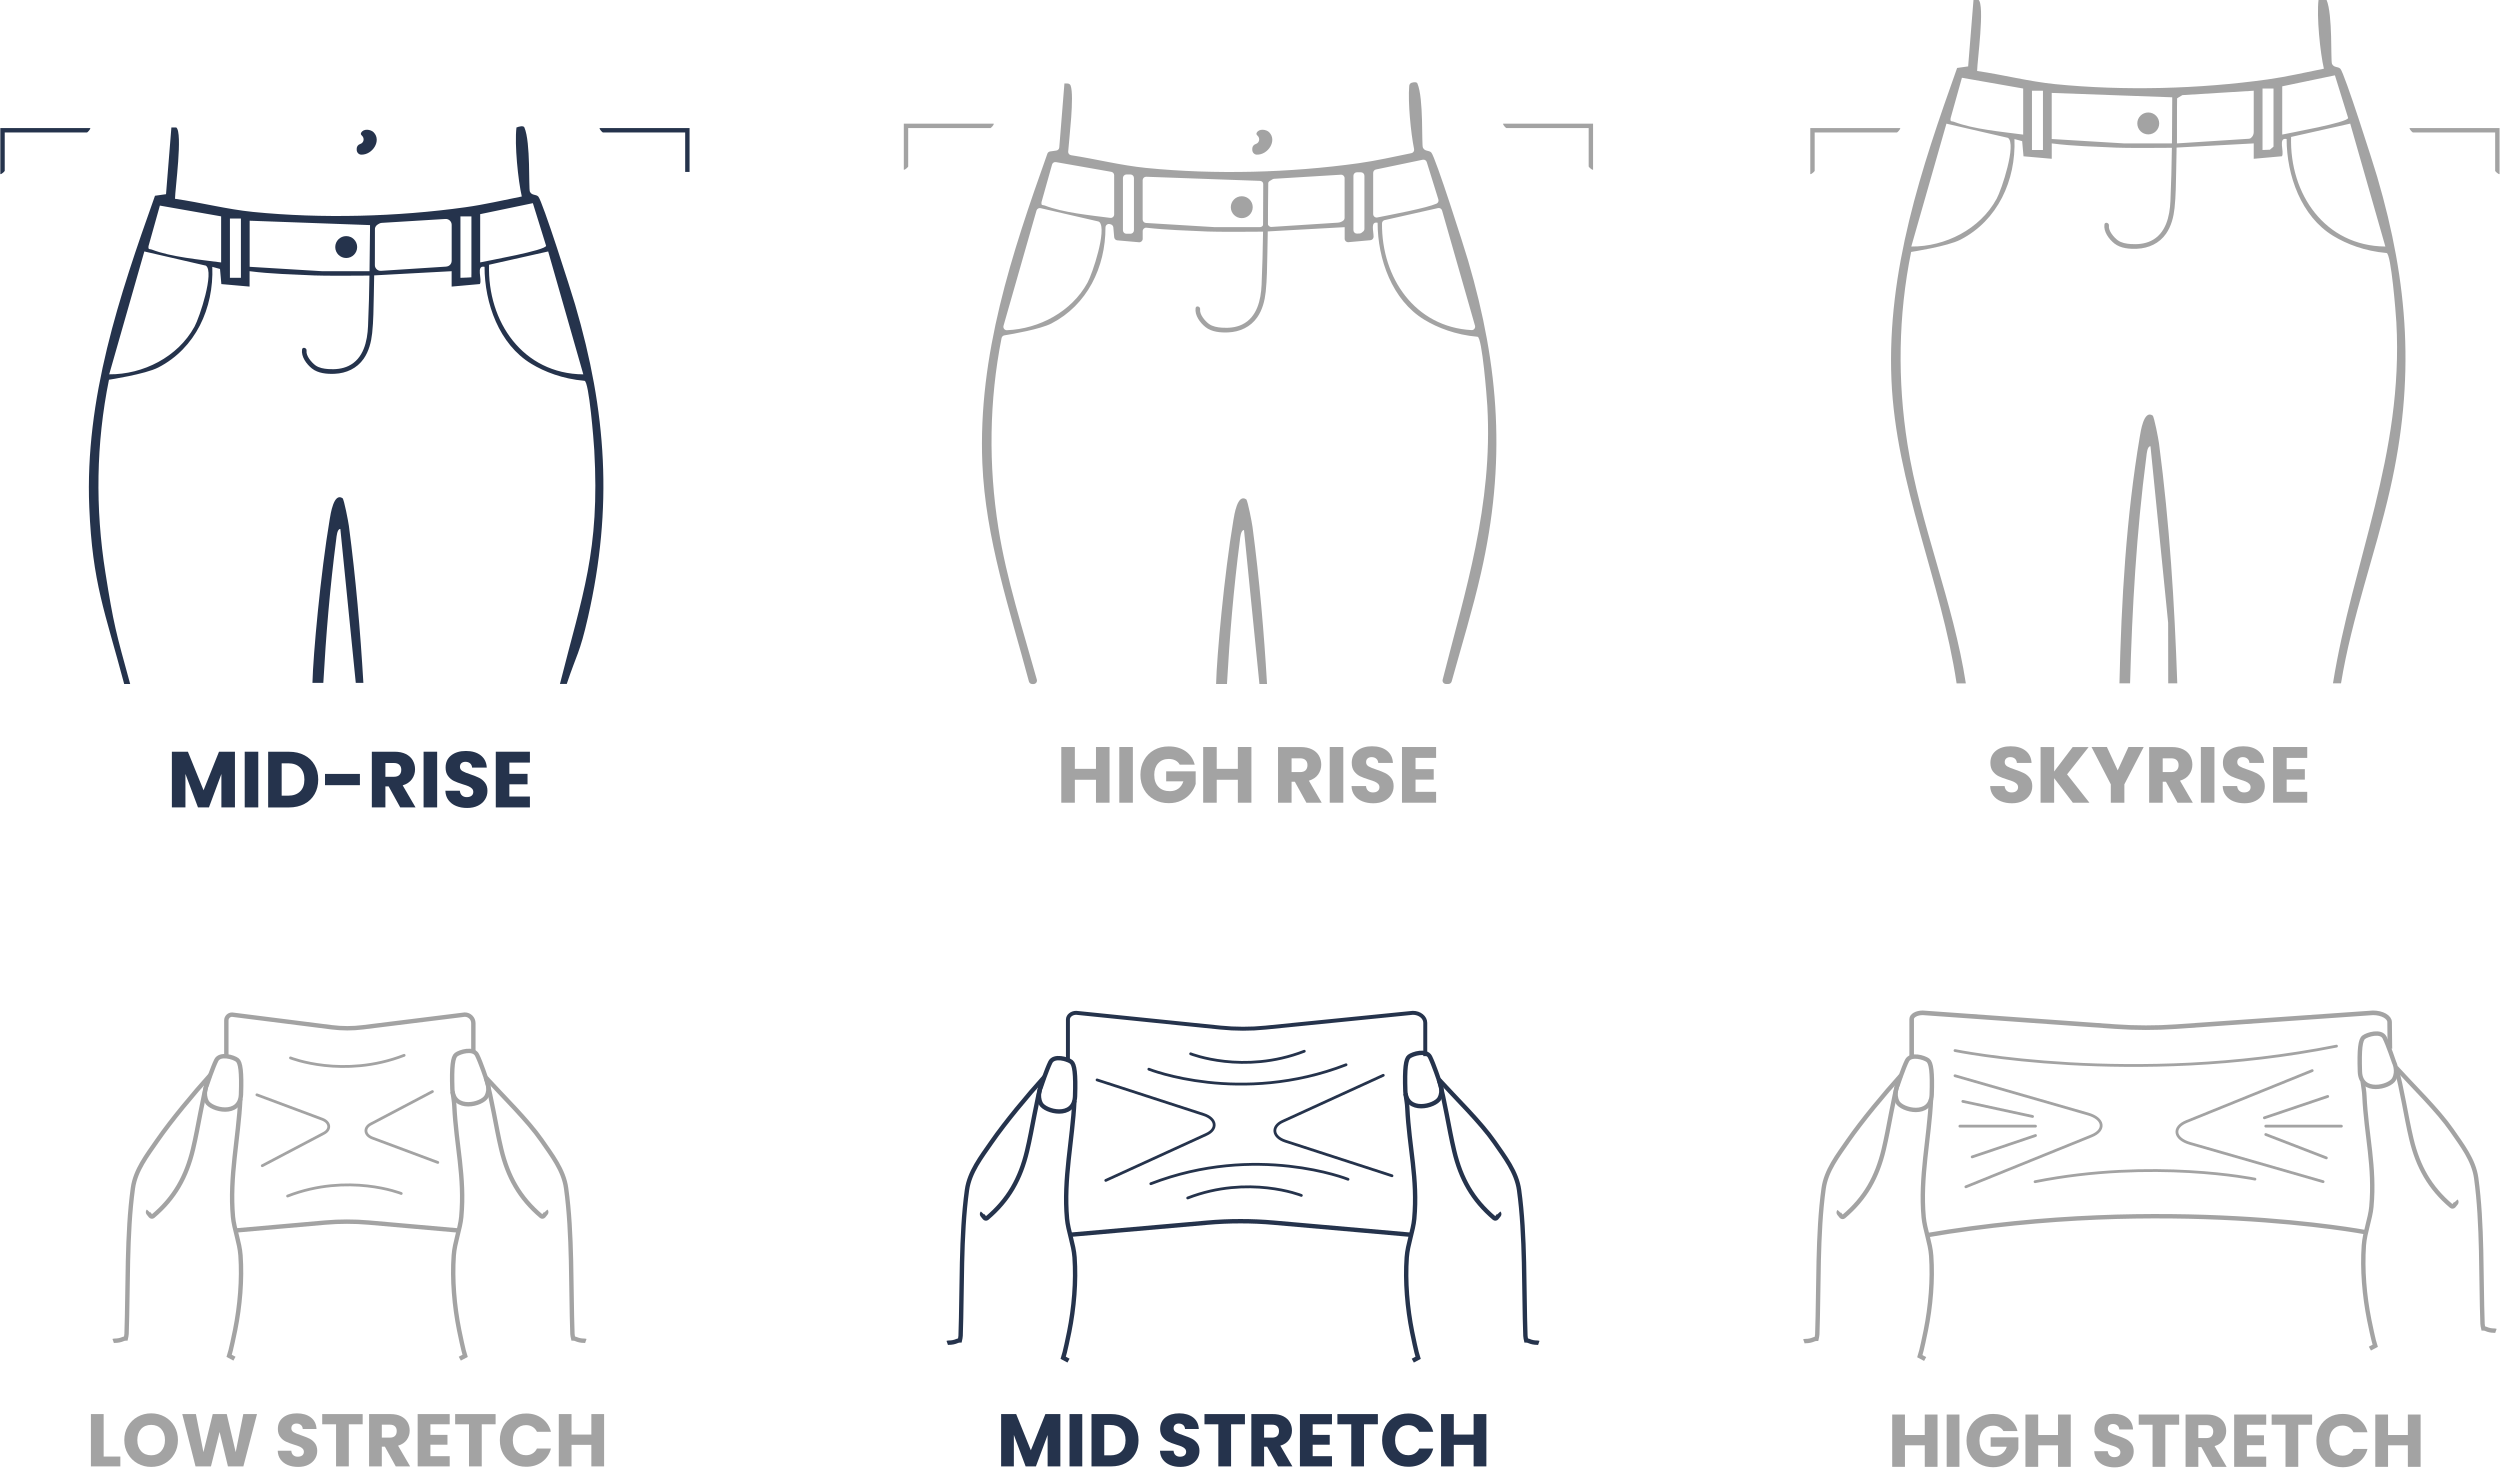 <svg xmlns="http://www.w3.org/2000/svg" fill="none" viewBox="0 0 671 394">
<g clip-path="url(#clip0_4037_586)">
<path stroke-miterlimit="10" stroke-width="1.18" stroke="#A3A3A3" d="M516.71 364.76C516.24 364.5 515.77 364.25 515.29 364C515.74 362.69 516.7 358.02 516.9 357.01C518.17 350.63 518.79 343.55 518.33 337.04C518.08 333.54 516.61 329.93 516.31 326.68C515.33 315.93 517.79 305.59 518.29 295.05"></path>
<path stroke-miterlimit="10" stroke-width="1.18" stroke="#A3A3A3" d="M484.17 360.02C484.31 359.97 484.47 359.94 484.63 359.94C484.63 359.94 484.64 359.94 484.65 359.94C485.4 359.94 486.15 359.79 486.83 359.49C487.03 359.4 487.26 359.35 487.53 359.34H487.55C487.64 358.93 487.74 358.53 487.76 358.1C487.98 351.83 487.98 345.14 488.14 338.47C488.3 331.8 488.61 325.16 489.46 318.99C490.13 314.14 493.3 310.12 496.03 306.16C499.71 300.83 505.84 293.47 510.22 288.64"></path>
<path stroke-miterlimit="10" stroke-width="1.18" stroke="#A3A3A3" d="M493.62 325.14C493.47 325.3 493.46 325.54 493.6 325.71L494.21 326.47C494.37 326.66 494.65 326.69 494.84 326.53C500.65 321.63 503.82 315.92 505.59 308.51C507.05 302.41 508.07 295.01 509.71 289.33"></path>
<path stroke-miterlimit="10" stroke-width="1.18" stroke="#A3A3A3" d="M509.29 291.33C509.29 291.33 508.13 293.59 509.29 295.79C510.45 298 518.26 299.89 518.47 293.82C518.68 287.74 518.33 285.25 517.45 284.58C516.47 283.83 512.83 282.73 511.85 284.66C510.88 286.59 509.29 291.33 509.29 291.33Z"></path>
<path stroke-miterlimit="10" stroke-width="1.18" stroke="#A3A3A3" d="M634.14 290.3C634.41 292.4 634.54 292.72 634.61 294.17C635.11 304.71 637.46 313.14 636.48 323.89C636.18 327.14 634.71 330.75 634.46 334.25C634 340.75 634.62 347.84 635.89 354.22C636.09 355.22 637.05 359.9 637.5 361.21C637.02 361.46 636.55 361.71 636.08 361.97"></path>
<path stroke-miterlimit="10" stroke-width="1.18" stroke="#A3A3A3" d="M669.9 357.22C669.76 357.17 669.6 357.14 669.44 357.14C669.44 357.14 669.43 357.14 669.42 357.14C668.67 357.14 667.92 356.99 667.24 356.69C667.04 356.6 666.81 356.55 666.54 356.54H666.52C666.43 356.13 666.33 355.73 666.31 355.3C665.87 342.76 666.31 328.53 664.61 316.19C663.94 311.34 660.77 307.32 658.04 303.36C654.36 298.03 647.48 291.35 643.1 286.52"></path>
<path stroke-miterlimit="10" stroke-width="1.18" stroke="#A3A3A3" d="M659.18 322.33C659.33 322.49 659.34 322.73 659.2 322.9L658.59 323.66C658.43 323.85 658.15 323.88 657.96 323.72C652.15 318.82 648.98 313.11 647.21 305.7C645.75 299.6 644.73 292.2 643.09 286.52"></path>
<path stroke-miterlimit="10" stroke-width="1.18" stroke="#A3A3A3" d="M642.58 285.15C642.58 285.15 643.74 287.41 642.58 289.61C641.42 291.82 633.61 293.71 633.4 287.64C633.19 281.56 633.54 279.07 634.42 278.4C635.4 277.65 639.04 276.55 640.02 278.48C640.99 280.41 642.58 285.15 642.58 285.15Z"></path>
<path stroke-miterlimit="10" stroke-width="1.23" stroke="#A3A3A3" d="M513.09 284V273.52C513.09 272.59 514.42 271.84 516.07 271.84L567.82 275.54C573.2 275.92 578.65 275.93 584.03 275.55L636.91 271.84C639.37 271.84 641.37 272.97 641.37 274.35L641.45 281.49"></path>
<path stroke-linecap="round" stroke-miterlimit="10" stroke-width="0.75" stroke="#A3A3A3" d="M524.72 281.97C524.72 281.97 572.23 291.74 627.12 280.78"></path>
<path stroke-linecap="round" stroke-miterlimit="10" stroke-width="0.75" stroke="#A3A3A3" d="M524.72 288.73L560.43 299C564.72 300.23 565.19 303.33 561.33 304.89L527.64 318.54"></path>
<path stroke-linecap="round" stroke-miterlimit="10" stroke-width="0.75" stroke="#A3A3A3" d="M623.52 317.16L587.81 306.89C583.52 305.66 583.05 302.56 586.91 301L620.6 287.35"></path>
<path stroke-miterlimit="10" stroke-width="1.18" stroke="#A3A3A3" d="M634.92 330.72C634.92 330.72 581.55 320.56 517.19 331.52"></path>
<path stroke-linecap="round" stroke-miterlimit="10" stroke-width="0.75" stroke="#A3A3A3" d="M526.03 302.26H546.33"></path>
<path stroke-linecap="round" stroke-miterlimit="10" stroke-width="0.75" stroke="#A3A3A3" d="M608.13 302.26H628.43"></path>
<path stroke-linecap="round" stroke-miterlimit="10" stroke-width="0.75" stroke="#A3A3A3" d="M529.33 310.51L546.33 304.77"></path>
<path stroke-linecap="round" stroke-miterlimit="10" stroke-width="0.75" stroke="#A3A3A3" d="M608.13 304.5L624.39 310.78"></path>
<path stroke-linecap="round" stroke-miterlimit="10" stroke-width="0.75" stroke="#A3A3A3" d="M526.82 295.61L545.54 299.66"></path>
<path stroke-linecap="round" stroke-miterlimit="10" stroke-width="0.75" stroke="#A3A3A3" d="M607.76 300.02L624.76 294.28"></path>
<path stroke-linecap="round" stroke-miterlimit="10" stroke-width="0.75" stroke="#A3A3A3" d="M605.23 316.48C605.23 316.48 577.85 310.85 546.21 317.17"></path>
<path fill="#A3A3A3" d="M520.03 379.66V393.7H516.61V387.92H511.29V393.7H507.87V379.66H511.29V385.16H516.61V379.66H520.03Z"></path>
<path fill="#A3A3A3" d="M525.91 379.66V393.7H522.49V379.66H525.91Z"></path>
<path fill="#A3A3A3" d="M537.71 384.1C537.46 383.63 537.09 383.28 536.62 383.03C536.15 382.78 535.59 382.66 534.95 382.66C533.84 382.66 532.96 383.02 532.29 383.75C531.62 384.48 531.29 385.45 531.29 386.66C531.29 387.95 531.64 388.96 532.34 389.69C533.04 390.42 534 390.78 535.23 390.78C536.07 390.78 536.78 390.57 537.36 390.14C537.94 389.71 538.36 389.1 538.63 388.3H534.29V385.78H541.73V388.96C541.48 389.81 541.05 390.61 540.44 391.34C539.83 392.07 539.06 392.67 538.13 393.12C537.2 393.57 536.14 393.8 534.97 393.8C533.58 393.8 532.35 393.5 531.26 392.89C530.17 392.28 529.33 391.44 528.72 390.36C528.11 389.28 527.81 388.05 527.81 386.66C527.81 385.27 528.11 384.04 528.72 382.95C529.33 381.86 530.17 381.02 531.25 380.41C532.33 379.8 533.56 379.5 534.95 379.5C536.63 379.5 538.05 379.91 539.2 380.72C540.35 381.53 541.12 382.66 541.49 384.1H537.71Z"></path>
<path fill="#A3A3A3" d="M555.79 379.66V393.7H552.37V387.92H547.05V393.7H543.63V379.66H547.05V385.16H552.37V379.66H555.79Z"></path>
<path fill="#A3A3A3" d="M564.81 393.34C564 393.01 563.35 392.51 562.86 391.86C562.37 391.21 562.12 390.42 562.09 389.5H565.73C565.78 390.02 565.96 390.42 566.27 390.69C566.58 390.96 566.98 391.1 567.47 391.1C567.96 391.1 568.38 390.98 568.67 390.75C568.96 390.52 569.11 390.19 569.11 389.78C569.11 389.43 568.99 389.15 568.76 388.92C568.53 388.69 568.24 388.51 567.9 388.36C567.56 388.21 567.08 388.05 566.45 387.86C565.54 387.58 564.8 387.3 564.23 387.02C563.66 386.74 563.16 386.33 562.75 385.78C562.34 385.23 562.13 384.52 562.13 383.64C562.13 382.33 562.6 381.31 563.55 380.57C564.5 379.83 565.73 379.46 567.25 379.46C568.77 379.46 570.04 379.83 570.99 380.57C571.94 381.31 572.44 382.34 572.51 383.66H568.81C568.78 383.21 568.62 382.85 568.31 382.59C568 382.33 567.61 382.2 567.13 382.2C566.72 382.2 566.38 382.31 566.13 382.53C565.88 382.75 565.75 383.07 565.75 383.48C565.75 383.93 565.96 384.29 566.39 384.54C566.82 384.79 567.48 385.07 568.39 385.36C569.3 385.67 570.03 385.96 570.6 386.24C571.17 386.52 571.66 386.93 572.07 387.46C572.48 387.99 572.69 388.68 572.69 389.52C572.69 390.36 572.49 391.05 572.08 391.7C571.67 392.35 571.08 392.87 570.31 393.26C569.54 393.65 568.62 393.84 567.57 393.84C566.52 393.84 565.62 393.67 564.81 393.34Z"></path>
<path fill="#A3A3A3" d="M584.89 379.66V382.4H581.17V393.7H577.75V382.4H574.03V379.66H584.89Z"></path>
<path fill="#A3A3A3" d="M593.77 393.7L590.85 388.4H590.03V393.7H586.61V379.66H592.35C593.46 379.66 594.4 379.85 595.18 380.24C595.96 380.63 596.54 381.16 596.93 381.83C597.32 382.5 597.51 383.25 597.51 384.08C597.51 385.01 597.25 385.85 596.72 386.58C596.19 387.31 595.42 387.83 594.39 388.14L597.63 393.7H593.77ZM590.03 385.98H592.15C592.78 385.98 593.25 385.83 593.56 385.52C593.87 385.21 594.03 384.78 594.03 384.22C594.03 383.66 593.87 383.27 593.56 382.96C593.25 382.65 592.78 382.5 592.15 382.5H590.03V385.98Z"></path>
<path fill="#A3A3A3" d="M603.07 382.4V385.24H607.65V387.88H603.07V390.96H608.25V393.7H599.65V379.66H608.25V382.4H603.07Z"></path>
<path fill="#A3A3A3" d="M620.57 379.66V382.4H616.85V393.7H613.43V382.4H609.71V379.66H620.57Z"></path>
<path fill="#A3A3A3" d="M622.61 382.95C623.21 381.86 624.05 381.02 625.12 380.41C626.19 379.8 627.41 379.5 628.77 379.5C630.44 379.5 631.86 379.94 633.05 380.82C634.24 381.7 635.03 382.9 635.43 384.42H631.67C631.39 383.83 630.99 383.39 630.48 383.08C629.97 382.77 629.38 382.62 628.73 382.62C627.68 382.62 626.82 382.99 626.17 383.72C625.52 384.45 625.19 385.43 625.19 386.66C625.19 387.89 625.52 388.87 626.17 389.6C626.82 390.33 627.68 390.7 628.73 390.7C629.38 390.7 629.97 390.55 630.48 390.24C630.99 389.93 631.39 389.49 631.67 388.9H635.43C635.03 390.42 634.24 391.62 633.05 392.49C631.86 393.36 630.44 393.8 628.77 393.8C627.41 393.8 626.19 393.5 625.12 392.89C624.05 392.28 623.21 391.44 622.61 390.36C622.01 389.28 621.71 388.05 621.71 386.66C621.71 385.27 622.01 384.04 622.61 382.95Z"></path>
<path fill="#A3A3A3" d="M649.69 379.66V393.7H646.27V387.92H640.95V393.7H637.53V379.66H640.95V385.16H646.27V379.66H649.69Z"></path>
<path stroke-miterlimit="10" stroke-width="1.18" stroke="#25334C" d="M286.79 365.19C286.32 364.93 285.85 364.68 285.37 364.43C285.82 363.12 286.78 358.45 286.98 357.44C288.25 351.06 288.87 343.98 288.41 337.47C288.16 333.97 286.69 330.36 286.39 327.11C285.41 316.36 287.87 306.02 288.37 295.48"></path>
<path stroke-miterlimit="10" stroke-width="1.18" stroke="#25334C" d="M254.24 360.45C254.38 360.4 254.54 360.37 254.7 360.37C254.7 360.37 254.71 360.37 254.72 360.37C255.47 360.37 256.22 360.22 256.9 359.92C257.1 359.83 257.33 359.78 257.6 359.77H257.62C257.71 359.36 257.81 358.96 257.83 358.53C258.05 352.26 258.05 345.57 258.21 338.9C258.37 332.23 258.68 325.59 259.53 319.42C260.2 314.57 263.37 310.55 266.1 306.59C269.78 301.26 275.91 293.9 280.29 289.07"></path>
<path stroke-miterlimit="10" stroke-width="1.18" stroke="#25334C" d="M263.69 325.56C263.54 325.72 263.53 325.96 263.67 326.13L264.28 326.89C264.44 327.08 264.72 327.11 264.91 326.95C270.72 322.05 273.89 316.34 275.66 308.93C277.12 302.83 278.14 295.43 279.78 289.75"></path>
<path stroke-miterlimit="10" stroke-width="1.18" stroke="#25334C" d="M279.36 291.75C279.36 291.75 278.2 294.01 279.36 296.21C280.52 298.41 288.33 300.31 288.54 294.24C288.75 288.16 288.4 285.67 287.52 285C286.54 284.25 282.9 283.15 281.92 285.08C280.95 287.01 279.36 291.75 279.36 291.75Z"></path>
<path stroke-miterlimit="10" stroke-width="1.18" stroke="#25334C" d="M377.25 293.53C377.52 295.63 377.65 295.95 377.72 297.4C378.22 307.94 380.57 316.37 379.59 327.12C379.29 330.37 377.82 333.98 377.57 337.48C377.11 343.98 377.73 351.07 379 357.45C379.2 358.45 380.16 363.13 380.61 364.44C380.13 364.69 379.66 364.94 379.19 365.2"></path>
<path stroke-miterlimit="10" stroke-width="1.18" stroke="#25334C" d="M413.01 360.45C412.87 360.4 412.71 360.37 412.55 360.37C412.55 360.37 412.54 360.37 412.53 360.37C411.78 360.37 411.03 360.22 410.35 359.92C410.15 359.83 409.92 359.78 409.65 359.77H409.63C409.54 359.36 409.44 358.96 409.42 358.53C408.98 345.99 409.42 331.76 407.72 319.42C407.05 314.57 403.88 310.55 401.15 306.59C397.47 301.26 390.59 294.58 386.21 289.75"></path>
<path stroke-miterlimit="10" stroke-width="1.18" stroke="#25334C" d="M402.28 325.56C402.43 325.72 402.44 325.96 402.3 326.13L401.69 326.89C401.53 327.08 401.25 327.11 401.06 326.95C395.25 322.05 392.08 316.34 390.31 308.93C388.85 302.83 387.83 295.43 386.19 289.75"></path>
<path stroke-miterlimit="10" stroke-width="1.18" stroke="#25334C" d="M386.37 290.33C386.37 290.33 387.53 292.59 386.37 294.79C385.21 296.99 377.4 298.89 377.19 292.82C376.98 286.74 377.33 284.25 378.21 283.58C379.19 282.83 382.83 281.73 383.81 283.66C384.78 285.59 386.37 290.33 386.37 290.33Z"></path>
<path stroke-miterlimit="10" stroke-width="1.06" stroke="#25334C" d="M286.63 284.88V273.64C286.63 272.65 287.63 271.84 288.86 271.84L327.55 275.8C331.57 276.21 335.65 276.22 339.67 275.81L379.21 271.84C381.05 271.84 382.54 273.05 382.54 274.53V283.46"></path>
<path stroke-miterlimit="10" stroke-width="1.18" stroke="#25334C" d="M378.93 331.43L341.94 328.17C335.96 327.64 329.94 327.64 323.96 328.17L286.97 331.43"></path>
<path stroke-linecap="round" stroke-miterlimit="10" stroke-width="0.75" stroke="#25334C" d="M308.35 286.97C308.35 286.97 332.91 296.74 361.28 285.78"></path>
<path stroke-linecap="round" stroke-miterlimit="10" stroke-width="0.75" stroke="#25334C" d="M349.28 320.85C349.28 320.85 335.13 315.22 318.78 321.54"></path>
<path stroke-linecap="round" stroke-miterlimit="10" stroke-width="0.75" stroke="#25334C" d="M361.81 316.52C361.81 316.52 337.25 306.75 308.88 317.71"></path>
<path stroke-linecap="round" stroke-miterlimit="10" stroke-width="0.75" stroke="#25334C" d="M319.57 282.84C319.57 282.84 333.72 288.47 350.07 282.15"></path>
<path stroke-linecap="round" stroke-miterlimit="10" stroke-width="0.75" stroke="#25334C" d="M294.45 289.85L323.06 299.14C326.5 300.26 326.88 303.06 323.78 304.47L296.79 316.82"></path>
<path stroke-linecap="round" stroke-miterlimit="10" stroke-width="0.75" stroke="#25334C" d="M373.61 315.58L345 306.29C341.56 305.17 341.18 302.37 344.28 300.96L371.27 288.61"></path>
<path fill="#25334C" d="M284.6 379.54V393.58H281.18V385.16L278.04 393.58H275.28L272.12 385.14V393.58H268.7V379.54H272.74L276.68 389.26L280.58 379.54H284.6Z"></path>
<path fill="#25334C" d="M290.48 379.54V393.58H287.06V379.54H290.48Z"></path>
<path fill="#25334C" d="M302.1 380.42C303.21 381.01 304.06 381.83 304.67 382.89C305.28 383.95 305.58 385.17 305.58 386.56C305.58 387.95 305.28 389.15 304.67 390.22C304.06 391.29 303.2 392.11 302.09 392.7C300.98 393.29 299.69 393.58 298.22 393.58H292.96V379.54H298.22C299.7 379.54 300.99 379.83 302.1 380.42ZM301.02 389.56C301.74 388.85 302.1 387.85 302.1 386.56C302.1 385.27 301.74 384.26 301.02 383.54C300.3 382.82 299.29 382.46 298 382.46H296.38V390.62H298C299.29 390.62 300.3 390.27 301.02 389.56Z"></path>
<path fill="#25334C" d="M314.06 393.22C313.25 392.89 312.6 392.39 312.11 391.74C311.62 391.09 311.37 390.3 311.34 389.38H314.98C315.03 389.9 315.21 390.3 315.52 390.57C315.83 390.84 316.23 390.98 316.72 390.98C317.21 390.98 317.63 390.86 317.92 390.63C318.21 390.4 318.36 390.07 318.36 389.66C318.36 389.31 318.24 389.03 318.01 388.8C317.78 388.57 317.49 388.39 317.15 388.24C316.81 388.09 316.33 387.93 315.7 387.74C314.79 387.46 314.05 387.18 313.48 386.9C312.91 386.62 312.41 386.21 312 385.66C311.59 385.11 311.38 384.4 311.38 383.52C311.38 382.21 311.85 381.19 312.8 380.45C313.75 379.71 314.98 379.34 316.5 379.34C318.02 379.34 319.29 379.71 320.24 380.45C321.19 381.19 321.69 382.22 321.76 383.54H318.06C318.03 383.09 317.87 382.73 317.56 382.47C317.25 382.21 316.86 382.08 316.38 382.08C315.97 382.08 315.63 382.19 315.38 382.41C315.13 382.63 315 382.95 315 383.36C315 383.81 315.21 384.17 315.64 384.42C316.07 384.67 316.73 384.95 317.64 385.24C318.55 385.55 319.28 385.84 319.85 386.12C320.42 386.4 320.91 386.81 321.32 387.34C321.73 387.87 321.94 388.56 321.94 389.4C321.94 390.24 321.74 390.93 321.33 391.58C320.92 392.23 320.33 392.75 319.56 393.14C318.79 393.53 317.87 393.72 316.82 393.72C315.77 393.72 314.87 393.55 314.06 393.22Z"></path>
<path fill="#25334C" d="M334.14 379.54V382.28H330.42V393.58H327V382.28H323.28V379.54H334.14Z"></path>
<path fill="#25334C" d="M343.02 393.58L340.1 388.28H339.28V393.58H335.86V379.54H341.6C342.71 379.54 343.65 379.73 344.43 380.12C345.21 380.51 345.79 381.04 346.18 381.71C346.57 382.38 346.76 383.13 346.76 383.96C346.76 384.89 346.5 385.73 345.97 386.46C345.44 387.19 344.67 387.71 343.64 388.02L346.88 393.58H343.02ZM339.28 385.86H341.4C342.03 385.86 342.5 385.71 342.81 385.4C343.12 385.09 343.28 384.66 343.28 384.1C343.28 383.54 343.12 383.15 342.81 382.84C342.5 382.53 342.03 382.38 341.4 382.38H339.28V385.86Z"></path>
<path fill="#25334C" d="M352.32 382.28V385.12H356.9V387.76H352.32V390.84H357.5V393.58H348.9V379.54H357.5V382.28H352.32Z"></path>
<path fill="#25334C" d="M369.82 379.54V382.28H366.1V393.58H362.68V382.28H358.96V379.54H369.82Z"></path>
<path fill="#25334C" d="M371.86 382.83C372.46 381.74 373.3 380.9 374.37 380.29C375.44 379.68 376.66 379.38 378.02 379.38C379.69 379.38 381.11 379.82 382.3 380.7C383.49 381.58 384.28 382.78 384.68 384.3H380.92C380.64 383.71 380.24 383.27 379.73 382.96C379.22 382.65 378.63 382.5 377.98 382.5C376.93 382.5 376.07 382.87 375.42 383.6C374.77 384.33 374.44 385.31 374.44 386.54C374.44 387.77 374.77 388.75 375.42 389.48C376.07 390.21 376.93 390.58 377.98 390.58C378.63 390.58 379.22 390.43 379.73 390.12C380.24 389.81 380.64 389.37 380.92 388.78H384.68C384.28 390.3 383.49 391.5 382.3 392.37C381.11 393.24 379.69 393.68 378.02 393.68C376.66 393.68 375.44 393.38 374.37 392.77C373.3 392.16 372.46 391.32 371.86 390.24C371.26 389.16 370.96 387.93 370.96 386.54C370.96 385.15 371.26 383.92 371.86 382.83Z"></path>
<path fill="#25334C" d="M398.94 379.54V393.58H395.52V387.8H390.2V393.58H386.78V379.54H390.2V385.04H395.52V379.54H398.94Z"></path>
<path stroke-miterlimit="10" stroke-width="1.18" stroke="#A3A3A3" d="M62.93 364.67C62.46 364.41 61.99 364.16 61.51 363.91C61.96 362.6 62.92 357.93 63.12 356.92C64.39 350.54 65.01 343.46 64.55 336.95C64.3 333.45 62.83 329.84 62.53 326.59C61.55 315.84 64.01 305.5 64.51 294.96"></path>
<path stroke-miterlimit="10" stroke-width="1.18" stroke="#A3A3A3" d="M30.38 359.93C30.52 359.88 30.68 359.85 30.84 359.85C30.84 359.85 30.85 359.85 30.86 359.85C31.61 359.85 32.36 359.7 33.04 359.4C33.24 359.31 33.47 359.26 33.74 359.25H33.76C33.85 358.84 33.95 358.44 33.97 358.01C34.19 351.74 34.19 345.05 34.35 338.38C34.51 331.71 34.82 325.07 35.67 318.9C36.34 314.05 39.51 310.03 42.24 306.07C45.92 300.74 52.05 293.38 56.43 288.55"></path>
<path stroke-miterlimit="10" stroke-width="1.18" stroke="#A3A3A3" d="M39.84 325.04C39.69 325.2 39.68 325.44 39.82 325.61L40.43 326.37C40.59 326.56 40.87 326.59 41.06 326.43C46.87 321.53 50.04 315.82 51.81 308.41C53.27 302.31 54.29 294.91 55.93 289.23"></path>
<path stroke-miterlimit="10" stroke-width="1.18" stroke="#A3A3A3" d="M55.5 291.23C55.5 291.23 54.34 293.49 55.5 295.69C56.66 297.9 64.47 299.79 64.68 293.72C64.89 287.64 64.54 285.15 63.66 284.48C62.68 283.73 59.04 282.63 58.06 284.56C57.09 286.49 55.5 291.23 55.5 291.23Z"></path>
<path stroke-miterlimit="10" stroke-width="1.18" stroke="#A3A3A3" d="M121.47 293C121.74 295.1 121.87 295.42 121.94 296.87C122.44 307.41 124.79 315.84 123.81 326.59C123.51 329.84 122.04 333.45 121.79 336.95C121.33 343.45 121.95 350.54 123.22 356.92C123.42 357.92 124.38 362.6 124.83 363.91C124.35 364.16 123.88 364.41 123.41 364.67"></path>
<path stroke-miterlimit="10" stroke-width="1.18" stroke="#A3A3A3" d="M157.23 359.93C157.09 359.88 156.93 359.85 156.77 359.85C156.77 359.85 156.76 359.85 156.75 359.85C156 359.85 155.25 359.7 154.57 359.4C154.37 359.31 154.14 359.26 153.87 359.25H153.85C153.76 358.84 153.66 358.44 153.64 358.01C153.2 345.47 153.64 331.24 151.94 318.9C151.27 314.05 148.1 310.03 145.37 306.07C141.69 300.74 134.81 294.06 130.43 289.23"></path>
<path stroke-miterlimit="10" stroke-width="1.18" stroke="#A3A3A3" d="M146.5 325.04C146.65 325.2 146.66 325.44 146.52 325.61L145.91 326.37C145.75 326.56 145.47 326.59 145.28 326.43C139.47 321.53 136.3 315.82 134.53 308.41C133.07 302.31 132.05 294.91 130.41 289.23"></path>
<path stroke-miterlimit="10" stroke-width="1.18" stroke="#A3A3A3" d="M130.59 289.81C130.59 289.81 131.75 292.07 130.59 294.27C129.43 296.48 121.62 298.37 121.41 292.3C121.2 286.22 121.55 283.73 122.43 283.06C123.41 282.31 127.05 281.21 128.03 283.14C129.01 285.07 130.59 289.81 130.59 289.81Z"></path>
<path stroke-miterlimit="10" stroke-width="1.18" stroke="#A3A3A3" d="M60.75 283.48V273.87C60.75 273.02 61.44 272.33 62.29 272.33L89.04 275.72C91.82 276.07 94.64 276.08 97.42 275.72L124.75 272.32C126.02 272.32 127.05 273.35 127.05 274.62V282.26"></path>
<path stroke-miterlimit="10" stroke-width="1.18" stroke="#A3A3A3" d="M123.13 330.27L98.99 328.14C95.09 327.8 91.16 327.8 87.26 328.14L63.12 330.27"></path>
<path stroke-linecap="round" stroke-miterlimit="10" stroke-width="0.75" stroke="#A3A3A3" d="M77.97 283.94C77.97 283.94 92.12 289.57 108.47 283.25"></path>
<path stroke-linecap="round" stroke-miterlimit="10" stroke-width="0.75" stroke="#A3A3A3" d="M107.69 320.33C107.69 320.33 93.54 314.7 77.19 321.02"></path>
<path stroke-linecap="round" stroke-miterlimit="10" stroke-width="0.75" stroke="#A3A3A3" d="M68.95 293.85L86.5 300.4C88.61 301.19 88.84 303.16 86.94 304.16L70.39 312.88"></path>
<path stroke-linecap="round" stroke-miterlimit="10" stroke-width="0.75" stroke="#A3A3A3" d="M117.5 312L99.95 305.45C97.84 304.66 97.61 302.69 99.51 301.69L116.06 292.97"></path>
<path fill="#A3A3A3" d="M27.82 390.94H32.3V393.58H24.4V379.54H27.82V390.94Z"></path>
<path fill="#A3A3A3" d="M36.95 392.8C35.85 392.19 34.98 391.33 34.33 390.23C33.68 389.13 33.36 387.89 33.36 386.52C33.36 385.15 33.68 383.91 34.33 382.82C34.98 381.73 35.85 380.87 36.95 380.26C38.05 379.65 39.26 379.34 40.58 379.34C41.9 379.34 43.11 379.65 44.21 380.26C45.31 380.87 46.18 381.73 46.81 382.82C47.44 383.91 47.76 385.15 47.76 386.52C47.76 387.89 47.44 389.13 46.8 390.23C46.16 391.33 45.29 392.19 44.2 392.8C43.11 393.41 41.9 393.72 40.58 393.72C39.26 393.72 38.05 393.41 36.95 392.8ZM43.27 389.48C43.94 388.73 44.28 387.75 44.28 386.52C44.28 385.29 43.94 384.29 43.27 383.55C42.6 382.81 41.7 382.44 40.58 382.44C39.46 382.44 38.54 382.81 37.87 383.54C37.2 384.27 36.86 385.27 36.86 386.52C36.86 387.77 37.2 388.75 37.87 389.49C38.54 390.23 39.45 390.6 40.58 390.6C41.71 390.6 42.6 390.23 43.27 389.48Z"></path>
<path fill="#A3A3A3" d="M68.98 379.54L65.32 393.58H61.18L58.94 384.34L56.62 393.58H52.48L48.92 379.54H52.58L54.6 389.76L57.1 379.54H60.86L63.26 389.76L65.3 379.54H68.98Z"></path>
<path fill="#A3A3A3" d="M77.26 393.22C76.45 392.89 75.8 392.39 75.31 391.74C74.82 391.09 74.57 390.3 74.54 389.38H78.18C78.23 389.9 78.41 390.3 78.72 390.57C79.03 390.84 79.43 390.98 79.92 390.98C80.41 390.98 80.83 390.86 81.12 390.63C81.41 390.4 81.56 390.07 81.56 389.66C81.56 389.31 81.44 389.03 81.21 388.8C80.98 388.57 80.69 388.39 80.35 388.24C80.01 388.09 79.53 387.93 78.9 387.74C77.99 387.46 77.25 387.18 76.68 386.9C76.11 386.62 75.61 386.21 75.2 385.66C74.79 385.11 74.58 384.4 74.58 383.52C74.58 382.21 75.05 381.19 76 380.45C76.95 379.71 78.18 379.34 79.7 379.34C81.22 379.34 82.49 379.71 83.44 380.45C84.39 381.19 84.89 382.22 84.96 383.54H81.26C81.23 383.09 81.07 382.73 80.76 382.47C80.45 382.21 80.06 382.08 79.58 382.08C79.17 382.08 78.83 382.19 78.58 382.41C78.33 382.63 78.2 382.95 78.2 383.36C78.2 383.81 78.41 384.17 78.84 384.42C79.27 384.67 79.93 384.95 80.84 385.24C81.75 385.55 82.48 385.84 83.05 386.12C83.62 386.4 84.11 386.81 84.52 387.34C84.93 387.87 85.14 388.56 85.14 389.4C85.14 390.24 84.94 390.93 84.53 391.58C84.12 392.23 83.53 392.75 82.76 393.14C81.99 393.53 81.07 393.72 80.02 393.72C78.97 393.72 78.07 393.55 77.26 393.22Z"></path>
<path fill="#A3A3A3" d="M97.34 379.54V382.28H93.62V393.58H90.2V382.28H86.48V379.54H97.34Z"></path>
<path fill="#A3A3A3" d="M106.22 393.58L103.3 388.28H102.48V393.58H99.06V379.54H104.8C105.91 379.54 106.85 379.73 107.63 380.12C108.41 380.51 108.99 381.04 109.38 381.71C109.77 382.38 109.96 383.13 109.96 383.96C109.96 384.89 109.7 385.73 109.17 386.46C108.64 387.19 107.87 387.71 106.84 388.02L110.08 393.58H106.22ZM102.48 385.86H104.6C105.23 385.86 105.7 385.71 106.01 385.4C106.32 385.09 106.48 384.66 106.48 384.1C106.48 383.54 106.32 383.15 106.01 382.84C105.7 382.53 105.23 382.38 104.6 382.38H102.48V385.86Z"></path>
<path fill="#A3A3A3" d="M115.52 382.28V385.12H120.1V387.76H115.52V390.84H120.7V393.58H112.1V379.54H120.7V382.28H115.52Z"></path>
<path fill="#A3A3A3" d="M133.02 379.54V382.28H129.3V393.58H125.88V382.28H122.16V379.54H133.02Z"></path>
<path fill="#A3A3A3" d="M135.06 382.83C135.66 381.74 136.5 380.9 137.57 380.29C138.64 379.68 139.86 379.38 141.22 379.38C142.89 379.38 144.31 379.82 145.5 380.7C146.69 381.58 147.48 382.78 147.88 384.3H144.12C143.84 383.71 143.44 383.27 142.93 382.96C142.42 382.65 141.83 382.5 141.18 382.5C140.13 382.5 139.27 382.87 138.62 383.6C137.97 384.33 137.64 385.31 137.64 386.54C137.64 387.77 137.97 388.75 138.62 389.48C139.27 390.21 140.13 390.58 141.18 390.58C141.83 390.58 142.42 390.43 142.93 390.12C143.44 389.81 143.84 389.37 144.12 388.78H147.88C147.48 390.3 146.69 391.5 145.5 392.37C144.31 393.24 142.89 393.68 141.22 393.68C139.86 393.68 138.64 393.38 137.57 392.77C136.5 392.16 135.66 391.32 135.06 390.24C134.46 389.16 134.16 387.93 134.16 386.54C134.16 385.15 134.46 383.92 135.06 382.83Z"></path>
<path fill="#A3A3A3" d="M162.14 379.54V393.58H158.72V387.8H153.4V393.58H149.98V379.54H153.4V385.04H158.72V379.54H162.14Z"></path>
<path fill="#A3A3A3" d="M571.71 183.41C572.27 163.26 573.41 143.05 576.09 122.49C576.17 121.85 576.32 119.73 577.19 119.77L581.93 167.16C581.91 172.58 581.93 177.99 581.95 183.4H584.38C583.63 161.85 582.32 140.59 579.47 118.96C579.33 117.88 578.17 111.8 577.77 111.53C575.41 109.93 574.56 115.78 574.32 117.2C570.67 138.85 569.37 161.08 568.86 183.41H571.71Z"></path>
<path fill="#A3A3A3" d="M604.9 38.49V42.62L612.47 41.94C613.19 40.79 611.33 36.81 613.73 37.31C613.73 47.06 617.65 58.13 626.28 63.34C629.8 65.47 634.62 67.39 640.56 67.91C641.78 68.02 643.05 84.15 643.18 86.5C645.18 121.94 631.36 150.92 626.17 183.41H628.33C631.21 165.71 637.54 148.73 641.5 131.34C648.23 101.81 646.51 76.31 638.04 47.46C637 43.93 629.24 19.53 628.15 18.45C627.48 17.79 626.44 18.23 625.91 17.15C625.51 16.32 626.15 3.92 624.43 -0.08C624.19 -0.65 623.04 -0.37 622.3 -0.08C621.75 4.48 622.74 14.15 623.73 18.44C618.74 19.43 613.68 20.62 608.64 21.32C590.24 23.89 570.08 24.43 551.58 22.58C544.55 21.87 537.63 20.06 530.66 19.05C530.67 16.6 532.8 1.23 531 -0.08H529.69L528.25 17.82L525.29 18.24C515.68 45.23 506.45 72.65 507.66 101.84C508.83 130.08 521.04 155.89 525.15 183.42H527.63C524.29 161.69 515.41 140.92 511.98 119.32C509.25 102.15 509.49 84.65 512.95 67.62C512.95 67.62 522.69 66.14 526.17 64.34C536.2 59.19 541.1 48.41 540.68 37.32L542.75 37.89L543.11 41.95L550.69 42.62V38.49C556.47 39.24 562.28 39.35 568.1 39.63C570.56 39.75 579.65 39.72 583.09 39.67M535.86 53.41C531.43 61.5 522.1 66.24 512.99 66.17L522.42 33.19L538.94 37C541.29 38.66 537.26 50.87 535.87 53.41H535.86ZM543.03 36.13C537.35 35.36 529.69 34.71 524.4 32.67C523.83 32.45 523.39 32.83 523.54 31.72L526.58 20.87L543.02 23.76V36.13H543.03ZM548.33 40.26H545.38V24.36H548.33V40.26ZM583.09 38.49H570.13L550.68 37.31V24.94L583.09 26.12V38.49ZM604.16 37.03C604.01 37.16 603.82 37.23 603.62 37.24L584.28 38.49V26.41L585.75 25.53L604.9 24.35V35.47C604.9 36.07 604.63 36.64 604.16 37.02V37.03ZM610.2 39.37L609.24 40.18L607.26 40.26V23.77H610.21V39.38L610.2 39.37ZM612.55 36.13V23.17L626.69 20.22L630.24 31.66C630.12 32.9 614.79 35.61 612.55 36.12V36.13ZM614.94 36.75L630.8 33.18L640.23 66.17C624.02 66.02 614.48 52.06 614.93 36.75H614.94Z"></path>
<path fill="#A3A3A3" d="M510.03 34.37C510.07 34.75 509.25 35.55 509.15 35.55H487.06V45.86C487.06 45.96 486.26 46.79 485.88 46.74V34.37H510.04H510.03Z"></path>
<path fill="#A3A3A3" d="M670.88 34.37V46.74C670.5 46.78 669.7 45.96 669.7 45.86V35.55H647.61C647.51 35.55 646.68 34.75 646.73 34.37H670.89H670.88Z"></path>
<path fill="#A3A3A3" d="M576.59 36.07C578.214 36.07 579.53 34.754 579.53 33.13C579.53 31.506 578.214 30.19 576.59 30.19C574.966 30.19 573.65 31.506 573.65 33.13C573.65 34.754 574.966 36.07 576.59 36.07Z"></path>
<path fill="#A3A3A3" d="M537.06 215.07C536.19 214.72 535.5 214.19 534.98 213.49C534.46 212.79 534.19 211.96 534.16 210.98H538.04C538.1 211.53 538.29 211.96 538.62 212.25C538.95 212.54 539.37 212.69 539.9 212.69C540.43 212.69 540.87 212.57 541.18 212.32C541.49 212.07 541.65 211.73 541.65 211.29C541.65 210.92 541.53 210.62 541.28 210.37C541.03 210.13 540.73 209.93 540.36 209.77C540 209.61 539.48 209.44 538.82 209.24C537.85 208.94 537.07 208.64 536.46 208.35C535.85 208.05 535.32 207.61 534.88 207.03C534.44 206.45 534.22 205.69 534.22 204.75C534.22 203.36 534.72 202.27 535.73 201.48C536.74 200.69 538.05 200.3 539.67 200.3C541.29 200.3 542.64 200.69 543.65 201.48C544.66 202.27 545.2 203.37 545.27 204.77H541.33C541.3 204.29 541.12 203.91 540.8 203.63C540.47 203.35 540.05 203.21 539.54 203.21C539.1 203.21 538.75 203.33 538.48 203.56C538.21 203.79 538.07 204.13 538.07 204.57C538.07 205.05 538.3 205.43 538.75 205.7C539.2 205.97 539.91 206.26 540.88 206.57C541.85 206.9 542.63 207.21 543.23 207.51C543.83 207.81 544.35 208.24 544.8 208.81C545.25 209.38 545.46 210.11 545.46 211C545.46 211.89 545.24 212.63 544.81 213.32C544.38 214.02 543.75 214.57 542.93 214.98C542.11 215.39 541.13 215.6 540.01 215.6C538.89 215.6 537.94 215.42 537.07 215.07H537.06Z"></path>
<path fill="#A3A3A3" d="M556.36 215.46L551.33 208.86V215.46H547.69V200.51H551.33V207.07L556.31 200.51H560.59L554.8 207.84L560.81 215.46H556.36Z"></path>
<path fill="#A3A3A3" d="M575.36 200.5L570.18 210.51V215.45H566.54V210.51L561.36 200.5H565.49L568.39 206.76L571.27 200.5H575.36Z"></path>
<path fill="#A3A3A3" d="M584.45 215.46L581.34 209.82H580.47V215.46H576.83V200.51H582.94C584.12 200.51 585.12 200.72 585.95 201.13C586.78 201.54 587.4 202.11 587.81 202.82C588.22 203.54 588.43 204.34 588.43 205.22C588.43 206.21 588.15 207.1 587.59 207.88C587.03 208.66 586.2 209.21 585.11 209.54L588.56 215.46H584.45ZM580.47 207.23H582.73C583.4 207.23 583.9 207.07 584.23 206.74C584.56 206.41 584.73 205.95 584.73 205.36C584.73 204.77 584.56 204.34 584.23 204.02C583.9 203.7 583.4 203.53 582.73 203.53H580.47V207.24V207.23Z"></path>
<path fill="#A3A3A3" d="M594.35 200.5V215.45H590.71V200.5H594.35Z"></path>
<path fill="#A3A3A3" d="M599.47 215.07C598.6 214.72 597.91 214.19 597.39 213.49C596.87 212.79 596.6 211.96 596.57 210.98H600.45C600.51 211.53 600.7 211.96 601.03 212.25C601.36 212.54 601.78 212.69 602.31 212.69C602.84 212.69 603.28 212.57 603.59 212.32C603.9 212.07 604.06 211.73 604.06 211.29C604.06 210.92 603.94 210.62 603.69 210.37C603.44 210.13 603.14 209.93 602.77 209.77C602.41 209.61 601.89 209.44 601.23 209.24C600.26 208.94 599.48 208.64 598.87 208.35C598.26 208.05 597.73 207.61 597.29 207.03C596.85 206.45 596.63 205.69 596.63 204.75C596.63 203.36 597.13 202.27 598.14 201.48C599.15 200.69 600.46 200.3 602.08 200.3C603.7 200.3 605.05 200.69 606.06 201.48C607.07 202.27 607.61 203.37 607.68 204.77H603.74C603.71 204.29 603.53 203.91 603.21 203.63C602.88 203.35 602.46 203.21 601.95 203.21C601.51 203.21 601.16 203.33 600.89 203.56C600.62 203.79 600.48 204.13 600.48 204.57C600.48 205.05 600.71 205.43 601.16 205.7C601.61 205.97 602.32 206.26 603.29 206.57C604.26 206.9 605.04 207.21 605.64 207.51C606.24 207.81 606.76 208.24 607.21 208.81C607.66 209.38 607.87 210.11 607.87 211C607.87 211.89 607.65 212.63 607.22 213.32C606.79 214.02 606.16 214.57 605.34 214.98C604.52 215.39 603.54 215.6 602.42 215.6C601.3 215.6 600.35 215.42 599.48 215.07H599.47Z"></path>
<path fill="#A3A3A3" d="M613.74 203.42V206.44H618.62V209.25H613.74V212.53H619.26V215.45H610.1V200.5H619.26V203.42H613.74Z"></path>
<path fill="#A3A3A3" d="M583.1 25.69C582.97 35.13 582.97 44.56 582.54 53.98C582.36 58.05 581.33 62.72 577.3 64.66C575.63 65.46 573.71 65.63 571.88 65.5C570.69 65.41 569.39 65.21 568.4 64.48C567.41 63.75 565.84 61.95 566.04 60.58C566.15 59.79 564.95 59.45 564.83 60.25C564.55 62.18 566.04 64.19 567.48 65.34C569.14 66.66 571.53 66.86 573.58 66.77C576.7 66.63 579.56 65.33 581.37 62.73C582.77 60.72 583.39 58.26 583.65 55.85C584.01 52.51 584.01 49.1 584.09 45.75C584.25 39.06 584.25 32.37 584.34 25.68C584.35 24.88 583.1 24.87 583.09 25.68L583.1 25.69Z"></path>
<path fill="#A3A3A3" d="M340.07 183.58C339.25 169.57 338.04 155.59 336.18 141.45C336.04 140.37 334.88 134.29 334.48 134.02C332.12 132.42 331.27 138.27 331.03 139.69C328.6 154.11 326.57 176.13 326.4 183.59H329.32C330.03 170.81 331.1 157.97 332.79 144.99C332.87 144.35 333.02 142.23 333.89 142.27L338.03 183.59"></path>
<path fill="#A3A3A3" d="M360.91 60.97V64.08C360.91 64.62 361.37 65.05 361.92 65L367.82 64.47C368.3 64.43 368.67 64.02 368.67 63.54C368.67 61.95 367.79 59.37 369.75 59.79C369.75 69.54 373.67 80.61 382.3 85.82C385.82 87.95 390.64 89.87 396.58 90.39C397.8 90.5 399.07 106.63 399.2 108.98C400.71 135.71 393.21 158.76 387.21 182.42C387.06 183.01 387.51 183.58 388.11 183.58H388.74C389.16 183.58 389.52 183.3 389.63 182.9C392.32 173.2 395.28 163.58 397.5 153.82C404.23 124.29 402.51 98.79 394.04 69.94C393 66.41 385.24 42.01 384.15 40.93C383.48 40.27 382.44 40.71 381.91 39.63C381.51 38.8 382.15 26.4 380.43 22.4C380.25 21.97 379.56 22.02 378.92 22.2C378.54 22.3 378.27 22.64 378.24 23.03C377.86 27.48 378.66 35.62 379.54 40.03C379.64 40.53 379.32 41.01 378.82 41.11C374.13 42.06 369.38 43.15 364.64 43.81C346.24 46.38 326.08 46.92 307.58 45.07C300.82 44.39 294.18 42.69 287.48 41.66C287 41.59 286.66 41.17 286.7 40.69C286.97 37.02 288.37 25.82 287.36 22.98C287.23 22.63 286.88 22.41 286.5 22.41H285.69L284.31 39.57C284.28 40 283.95 40.35 283.52 40.41L281.85 40.65C281.51 40.7 281.22 40.93 281.11 41.26C271.57 68.08 262.47 95.34 263.66 124.33C264.5 144.6 271.02 163.61 276.16 182.91C276.27 183.31 276.63 183.6 277.05 183.6H277.39C278 183.6 278.45 183.01 278.29 182.42C274.53 168.92 270.16 155.53 267.98 141.81C265.29 124.85 265.49 107.58 268.82 90.75C268.9 90.37 269.2 90.07 269.58 90.01C271.79 89.65 279.22 88.35 282.17 86.84C291.82 81.88 296.73 71.7 296.71 61.06C296.71 60.44 297.28 59.98 297.88 60.15L298.14 60.22C298.51 60.32 298.78 60.65 298.82 61.03L299.05 63.67C299.09 64.12 299.44 64.47 299.89 64.51L305.69 65.02C306.23 65.07 306.7 64.64 306.7 64.1V62.03C306.7 61.48 307.18 61.05 307.73 61.12C313.17 61.76 318.63 61.87 324.11 62.14C326.57 62.26 335.66 62.23 339.1 62.18M291.87 75.89C287.64 83.61 278.96 88.28 270.25 88.63C269.63 88.66 269.17 88.04 269.34 87.45L278.19 56.52C278.33 56.05 278.81 55.76 279.29 55.87L294.71 59.42C294.87 59.46 295.02 59.52 295.13 59.64C297.08 61.81 293.23 73.42 291.87 75.89ZM299.04 57.56C299.04 58.12 298.55 58.55 298 58.48C292.45 57.76 285.39 57.08 280.41 55.16C279.84 54.94 279.4 55.32 279.55 54.21L282.37 44.17C282.5 43.71 282.95 43.42 283.42 43.51L298.27 46.12C298.71 46.2 299.04 46.58 299.04 47.03V57.56ZM303.42 62.74H302.33C301.82 62.74 301.4 62.32 301.4 61.81V47.76C301.4 47.25 301.82 46.83 302.33 46.83H303.42C303.93 46.83 304.35 47.25 304.35 47.76V61.81C304.35 62.32 303.93 62.74 303.42 62.74ZM339.1 60.04C339.1 60.55 338.68 60.97 338.17 60.97H326.17C326.17 60.97 326.13 60.97 326.11 60.97L307.56 59.84C307.07 59.81 306.69 59.4 306.69 58.91V48.37C306.69 47.84 307.13 47.42 307.65 47.44L338.2 48.55C338.7 48.57 339.09 48.98 339.09 49.48V60.03L339.1 60.04ZM360.56 59.19C360.15 59.52 359.64 59.72 359.11 59.76L341.26 60.91C340.73 60.94 340.27 60.52 340.27 59.98V49.42C340.27 49.09 340.44 48.79 340.72 48.62L341.55 48.12C341.68 48.04 341.82 48 341.97 47.99L359.91 46.89C360.44 46.86 360.89 47.28 360.89 47.82V58.47C360.89 58.75 360.76 59.01 360.55 59.19H360.56ZM365.87 62.13L365.48 62.45C365.32 62.58 365.13 62.66 364.92 62.67L364.22 62.7C363.69 62.72 363.26 62.3 363.26 61.77V47.17C363.26 46.66 363.68 46.24 364.19 46.24H365.28C365.79 46.24 366.21 46.66 366.21 47.17V61.42C366.21 61.69 366.09 61.95 365.88 62.13H365.87ZM368.56 57.47V46.4C368.56 45.96 368.87 45.58 369.3 45.49L381.87 42.87C382.34 42.77 382.8 43.05 382.94 43.5L386.06 53.54C386.2 53.99 385.99 54.47 385.56 54.66C382.9 55.85 373.27 57.65 369.66 58.37C369.09 58.48 368.56 58.04 368.56 57.46V57.47ZM371.67 59.07L385.96 55.85C386.44 55.74 386.92 56.03 387.05 56.5L395.89 87.42C396.06 88.02 395.6 88.64 394.97 88.6C379.79 87.77 370.8 74.57 370.93 59.96C370.93 59.53 371.24 59.16 371.66 59.06L371.67 59.07Z"></path>
<path fill="#A3A3A3" d="M266.73 33.2C266.77 33.58 265.95 34.38 265.85 34.38H243.76V44.69C243.76 44.79 242.96 45.62 242.58 45.57V33.2H266.74H266.73Z"></path>
<path fill="#A3A3A3" d="M427.58 33.2V45.57C427.2 45.61 426.4 44.79 426.4 44.69V34.38H404.31C404.21 34.38 403.38 33.58 403.43 33.2H427.59H427.58Z"></path>
<path fill="#A3A3A3" d="M333.29 58.55C334.914 58.55 336.23 57.234 336.23 55.61C336.23 53.986 334.914 52.67 333.29 52.67C331.666 52.67 330.35 53.986 330.35 55.61C330.35 57.234 331.666 58.55 333.29 58.55Z"></path>
<path fill="#A3A3A3" d="M340.66 35.52C342.84 37.73 340.35 41.6 337.32 41.51C336.63 41.49 336.1 40.88 336.11 40.19V39.88C336.12 39.32 336.49 38.83 337.02 38.66L337.07 38.64C338.05 38.33 338.27 37.08 337.5 36.39C337.27 36.18 337.14 35.95 337.28 35.67C337.9 34.42 339.88 34.72 340.66 35.51V35.52Z"></path>
<path fill="#A3A3A3" d="M297.8 200.5V215.45H294.16V209.29H288.49V215.45H284.85V200.5H288.49V206.36H294.16V200.5H297.8Z"></path>
<path fill="#A3A3A3" d="M304.06 200.5V215.45H300.42V200.5H304.06Z"></path>
<path fill="#A3A3A3" d="M316.63 205.23C316.36 204.73 315.97 204.35 315.47 204.09C314.97 203.83 314.37 203.7 313.69 203.7C312.51 203.7 311.57 204.09 310.86 204.86C310.15 205.63 309.8 206.67 309.8 207.96C309.8 209.34 310.17 210.41 310.92 211.19C311.67 211.96 312.69 212.35 314 212.35C314.89 212.35 315.65 212.12 316.27 211.67C316.89 211.22 317.34 210.56 317.62 209.71H313V207.03H320.92V210.42C320.65 211.33 320.19 212.17 319.55 212.95C318.91 213.73 318.08 214.36 317.09 214.85C316.1 215.33 314.97 215.57 313.72 215.57C312.24 215.57 310.93 215.25 309.77 214.6C308.61 213.95 307.71 213.06 307.06 211.91C306.41 210.76 306.09 209.45 306.09 207.97C306.09 206.49 306.41 205.18 307.06 204.02C307.71 202.86 308.6 201.96 309.75 201.31C310.9 200.66 312.21 200.34 313.69 200.34C315.48 200.34 316.99 200.77 318.22 201.64C319.45 202.51 320.26 203.71 320.66 205.24H316.63V205.23Z"></path>
<path fill="#A3A3A3" d="M335.88 200.5V215.45H332.24V209.29H326.57V215.45H322.93V200.5H326.57V206.36H332.24V200.5H335.88Z"></path>
<path fill="#A3A3A3" d="M350.64 215.46L347.53 209.82H346.66V215.46H343.02V200.51H349.13C350.31 200.51 351.31 200.72 352.14 201.13C352.97 201.54 353.59 202.11 354 202.82C354.41 203.54 354.62 204.34 354.62 205.22C354.62 206.21 354.34 207.1 353.78 207.88C353.22 208.66 352.39 209.21 351.3 209.54L354.75 215.46H350.64ZM346.66 207.23H348.92C349.59 207.23 350.09 207.07 350.42 206.74C350.75 206.41 350.92 205.95 350.92 205.36C350.92 204.77 350.75 204.34 350.42 204.02C350.09 203.7 349.59 203.53 348.92 203.53H346.66V207.24V207.23Z"></path>
<path fill="#A3A3A3" d="M360.54 200.5V215.45H356.9V200.5H360.54Z"></path>
<path fill="#A3A3A3" d="M365.65 215.07C364.78 214.72 364.09 214.19 363.57 213.49C363.05 212.79 362.78 211.96 362.75 210.98H366.63C366.69 211.53 366.88 211.96 367.21 212.25C367.54 212.54 367.96 212.69 368.49 212.69C369.02 212.69 369.46 212.57 369.77 212.32C370.08 212.07 370.24 211.73 370.24 211.29C370.24 210.92 370.12 210.62 369.87 210.37C369.62 210.13 369.32 209.93 368.95 209.77C368.59 209.61 368.07 209.44 367.41 209.24C366.44 208.94 365.66 208.64 365.05 208.35C364.44 208.05 363.91 207.61 363.47 207.03C363.03 206.45 362.81 205.69 362.81 204.75C362.81 203.36 363.31 202.27 364.32 201.48C365.33 200.69 366.64 200.3 368.26 200.3C369.88 200.3 371.23 200.69 372.24 201.48C373.25 202.27 373.79 203.37 373.86 204.77H369.92C369.89 204.29 369.71 203.91 369.39 203.63C369.06 203.35 368.64 203.21 368.13 203.21C367.69 203.21 367.34 203.33 367.07 203.56C366.8 203.79 366.66 204.13 366.66 204.57C366.66 205.05 366.89 205.43 367.34 205.7C367.79 205.97 368.5 206.26 369.47 206.57C370.44 206.9 371.22 207.21 371.82 207.51C372.42 207.81 372.94 208.24 373.39 208.81C373.84 209.38 374.05 210.11 374.05 211C374.05 211.89 373.83 212.63 373.4 213.32C372.97 214.02 372.34 214.57 371.52 214.98C370.7 215.39 369.72 215.6 368.6 215.6C367.48 215.6 366.53 215.42 365.66 215.07H365.65Z"></path>
<path fill="#A3A3A3" d="M379.93 203.42V206.44H384.81V209.25H379.93V212.53H385.45V215.45H376.29V200.5H385.45V203.42H379.93Z"></path>
<path fill="#A3A3A3" d="M339.17 48.14C339.04 57.58 339.04 67.01 338.61 76.43C338.43 80.5 337.4 85.17 333.37 87.11C331.7 87.91 329.78 88.08 327.95 87.95C326.76 87.86 325.46 87.66 324.47 86.93C323.48 86.2 321.91 84.4 322.11 83.03C322.22 82.24 321.02 81.9 320.9 82.7C320.62 84.63 322.11 86.64 323.55 87.79C325.21 89.11 327.6 89.31 329.65 89.22C332.77 89.08 335.63 87.78 337.44 85.18C338.84 83.17 339.46 80.71 339.72 78.3C340.08 74.96 340.08 71.55 340.16 68.2C340.32 61.51 340.32 54.82 340.41 48.13C340.42 47.33 339.17 47.32 339.16 48.13L339.17 48.14Z"></path>
<path fill="#25334C" d="M121.22 72.79V76.92L128.79 76.24C129.51 75.09 127.65 71.11 130.05 71.61C130.05 81.36 133.97 92.43 142.6 97.64C146.12 99.77 150.94 101.69 156.88 102.21C158.1 102.32 159.37 118.45 159.5 120.8C161.03 147.96 156.34 159.51 150.29 183.57H152.12C154.88 175.26 155.54 175.62 157.82 165.64C164.55 136.11 162.83 110.61 154.36 81.76C153.32 78.23 145.56 53.83 144.47 52.75C143.8 52.09 142.76 52.53 142.23 51.45C141.83 50.62 142.47 38.22 140.75 34.22C140.51 33.65 139.36 33.93 138.62 34.22C138.07 38.78 139.06 48.45 140.05 52.74C135.06 53.73 130 54.92 124.95 55.62C106.55 58.19 86.39 58.73 67.89 56.88C60.86 56.17 53.95 54.36 46.97 53.35C46.98 50.9 49.11 35.53 47.31 34.22H46L44.56 52.12L41.6 52.54C31.99 79.53 22.76 106.95 23.96 136.14C24.81 156.65 28.16 164.05 33.33 183.58H34.94C31.11 169.67 30.52 167.74 28.28 153.62C25.55 136.45 25.79 118.95 29.25 101.92C29.25 101.92 38.99 100.44 42.47 98.64C52.5 93.49 57.4 82.71 56.98 71.62L59.05 72.19L59.41 76.25L66.99 76.92V72.79C72.76 73.54 78.58 73.65 84.4 73.93C86.86 74.05 95.95 74.02 99.39 73.97M52.18 87.71C47.75 95.8 38.42 100.54 29.31 100.47L38.74 67.49L55.26 71.3C57.61 72.96 53.58 85.17 52.19 87.71H52.18ZM59.36 70.44C53.68 69.67 46.02 69.02 40.73 66.98C40.16 66.76 39.72 67.14 39.87 66.03L42.91 55.18L59.35 58.07V70.44H59.36ZM64.66 74.56H61.71V58.66H64.66V74.56ZM99.42 72.79H86.46L67.01 71.61V59.24L99.41 60.42V72.79H99.42ZM120.64 71.21C120.39 71.42 120.07 71.54 119.74 71.56L102.28 72.69C101.37 72.75 100.6 72.03 100.6 71.11V61.62C100.6 61.06 100.89 60.55 101.37 60.26L101.74 60.04C101.96 59.91 102.2 59.83 102.46 59.82L119.55 58.77C120.46 58.71 121.23 59.44 121.23 60.35V69.99C121.23 70.47 121.02 70.92 120.65 71.22L120.64 71.21ZM126.52 73.68V74.43L125.56 74.49L123.58 74.57V58.08H126.53V73.69L126.52 73.68ZM128.88 70.44V57.48L143.02 54.53L146.57 65.97C146.45 67.21 131.12 69.92 128.88 70.43V70.44ZM131.27 71.06L147.13 67.49L156.56 100.48C140.35 100.33 130.81 86.37 131.26 71.06H131.27Z"></path>
<path fill="#25334C" d="M24.24 34.37C24.28 34.75 23.46 35.55 23.36 35.55H1.27V45.86C1.27 45.96 0.47 46.79 0.09 46.74V34.37H24.25H24.24Z"></path>
<path fill="#25334C" d="M185.08 34.37V46.15H183.9V35.55H161.81C161.71 35.55 160.88 34.75 160.93 34.37H185.09H185.08Z"></path>
<path fill="#25334C" d="M100.29 35.52C102.47 37.73 99.98 41.6 96.95 41.51C96.26 41.49 95.73 40.88 95.74 40.19V39.88C95.75 39.32 96.12 38.83 96.65 38.66L96.7 38.64C97.68 38.33 97.9 37.08 97.13 36.39C96.9 36.18 96.77 35.95 96.91 35.67C97.53 34.42 99.51 34.72 100.29 35.51V35.52Z"></path>
<path fill="#25334C" d="M92.92 69.25C94.544 69.25 95.86 67.934 95.86 66.31C95.86 64.686 94.544 63.37 92.92 63.37C91.296 63.37 89.98 64.686 89.98 66.31C89.98 67.934 91.296 69.25 92.92 69.25Z"></path>
<path fill="#25334C" d="M97.53 183.28C96.71 169.27 95.5 155.29 93.64 141.15C93.5 140.07 92.34 133.99 91.94 133.72C89.58 132.12 88.73 137.97 88.49 139.39C86.06 153.81 84.03 175.83 83.86 183.29H86.78C87.49 170.51 88.56 157.67 90.25 144.69C90.33 144.05 90.48 141.93 91.35 141.97L95.49 183.29"></path>
<path fill="#25334C" d="M99.34 59.25C99.21 68.69 99.21 78.12 98.78 87.54C98.6 91.61 97.57 96.28 93.54 98.22C91.87 99.02 89.95 99.19 88.12 99.06C86.93 98.97 85.63 98.77 84.64 98.04C83.65 97.31 82.08 95.51 82.28 94.14C82.39 93.35 81.19 93.01 81.07 93.81C80.79 95.74 82.28 97.75 83.72 98.9C85.38 100.22 87.77 100.42 89.82 100.33C92.94 100.19 95.8 98.89 97.61 96.29C99.01 94.28 99.63 91.82 99.89 89.41C100.25 86.07 100.25 82.66 100.33 79.31C100.49 72.62 100.49 65.93 100.58 59.24C100.59 58.44 99.34 58.43 99.33 59.24L99.34 59.25Z"></path>
<path fill="#25334C" d="M63.06 201.76V216.71H59.42V207.74L56.08 216.71H53.14L49.77 207.72V216.71H46.13V201.76H50.43L54.63 212.11L58.78 201.76H63.06Z"></path>
<path fill="#25334C" d="M69.32 201.76V216.71H65.68V201.76H69.32Z"></path>
<path fill="#25334C" d="M81.7 202.7C82.88 203.32 83.79 204.2 84.44 205.33C85.09 206.46 85.41 207.76 85.41 209.24C85.41 210.72 85.09 212 84.44 213.14C83.79 214.28 82.88 215.16 81.69 215.78C80.5 216.4 79.13 216.72 77.57 216.72H71.97V201.77H77.57C79.15 201.77 80.52 202.08 81.7 202.71V202.7ZM80.55 212.43C81.32 211.68 81.7 210.61 81.7 209.24C81.7 207.87 81.32 206.79 80.55 206.02C79.78 205.25 78.71 204.87 77.33 204.87H75.6V213.56H77.33C78.71 213.56 79.78 213.18 80.55 212.43Z"></path>
<path fill="#25334C" d="M96.6 207.72V210.74H87.23V207.72H96.6Z"></path>
<path fill="#25334C" d="M107.42 216.71L104.31 211.07H103.44V216.71H99.8V201.76H105.91C107.09 201.76 108.09 201.97 108.92 202.38C109.75 202.79 110.37 203.36 110.78 204.07C111.19 204.79 111.4 205.59 111.4 206.47C111.4 207.46 111.12 208.35 110.56 209.13C110 209.91 109.17 210.46 108.08 210.79L111.53 216.71H107.42ZM103.44 208.49H105.7C106.37 208.49 106.87 208.33 107.2 208C107.53 207.67 107.7 207.21 107.7 206.62C107.7 206.03 107.53 205.6 107.2 205.28C106.87 204.96 106.37 204.79 105.7 204.79H103.44V208.5V208.49Z"></path>
<path fill="#25334C" d="M117.33 201.76V216.71H113.69V201.76H117.33Z"></path>
<path fill="#25334C" d="M122.44 216.33C121.57 215.98 120.88 215.45 120.36 214.75C119.84 214.05 119.57 213.22 119.54 212.24H123.42C123.48 212.79 123.67 213.22 124 213.51C124.33 213.8 124.75 213.95 125.28 213.95C125.81 213.95 126.25 213.83 126.56 213.58C126.87 213.33 127.03 212.99 127.03 212.55C127.03 212.18 126.91 211.88 126.66 211.63C126.41 211.39 126.11 211.19 125.74 211.03C125.38 210.87 124.86 210.7 124.2 210.5C123.23 210.2 122.45 209.9 121.84 209.61C121.23 209.32 120.7 208.87 120.26 208.29C119.82 207.71 119.6 206.95 119.6 206.01C119.6 204.62 120.1 203.53 121.11 202.74C122.12 201.95 123.43 201.56 125.05 201.56C126.67 201.56 128.02 201.95 129.03 202.74C130.04 203.53 130.58 204.63 130.65 206.03H126.71C126.68 205.55 126.5 205.17 126.18 204.89C125.85 204.61 125.43 204.47 124.92 204.47C124.48 204.47 124.12 204.59 123.85 204.82C123.58 205.05 123.45 205.39 123.45 205.83C123.45 206.31 123.68 206.69 124.13 206.96C124.59 207.23 125.29 207.52 126.26 207.83C127.22 208.16 128.01 208.47 128.61 208.77C129.21 209.07 129.73 209.5 130.17 210.07C130.61 210.64 130.83 211.37 130.83 212.26C130.83 213.15 130.61 213.89 130.18 214.58C129.75 215.28 129.12 215.83 128.3 216.24C127.48 216.65 126.5 216.86 125.38 216.86C124.26 216.86 123.31 216.68 122.44 216.33Z"></path>
<path fill="#25334C" d="M136.71 204.68V207.7H141.59V210.51H136.71V213.79H142.23V216.71H133.07V201.76H142.23V204.68H136.71Z"></path>
</g>
<defs>
<clipPath id="clip0_4037_586">
<rect fill="white" height="394" width="671"></rect>
</clipPath>
</defs>
</svg>
